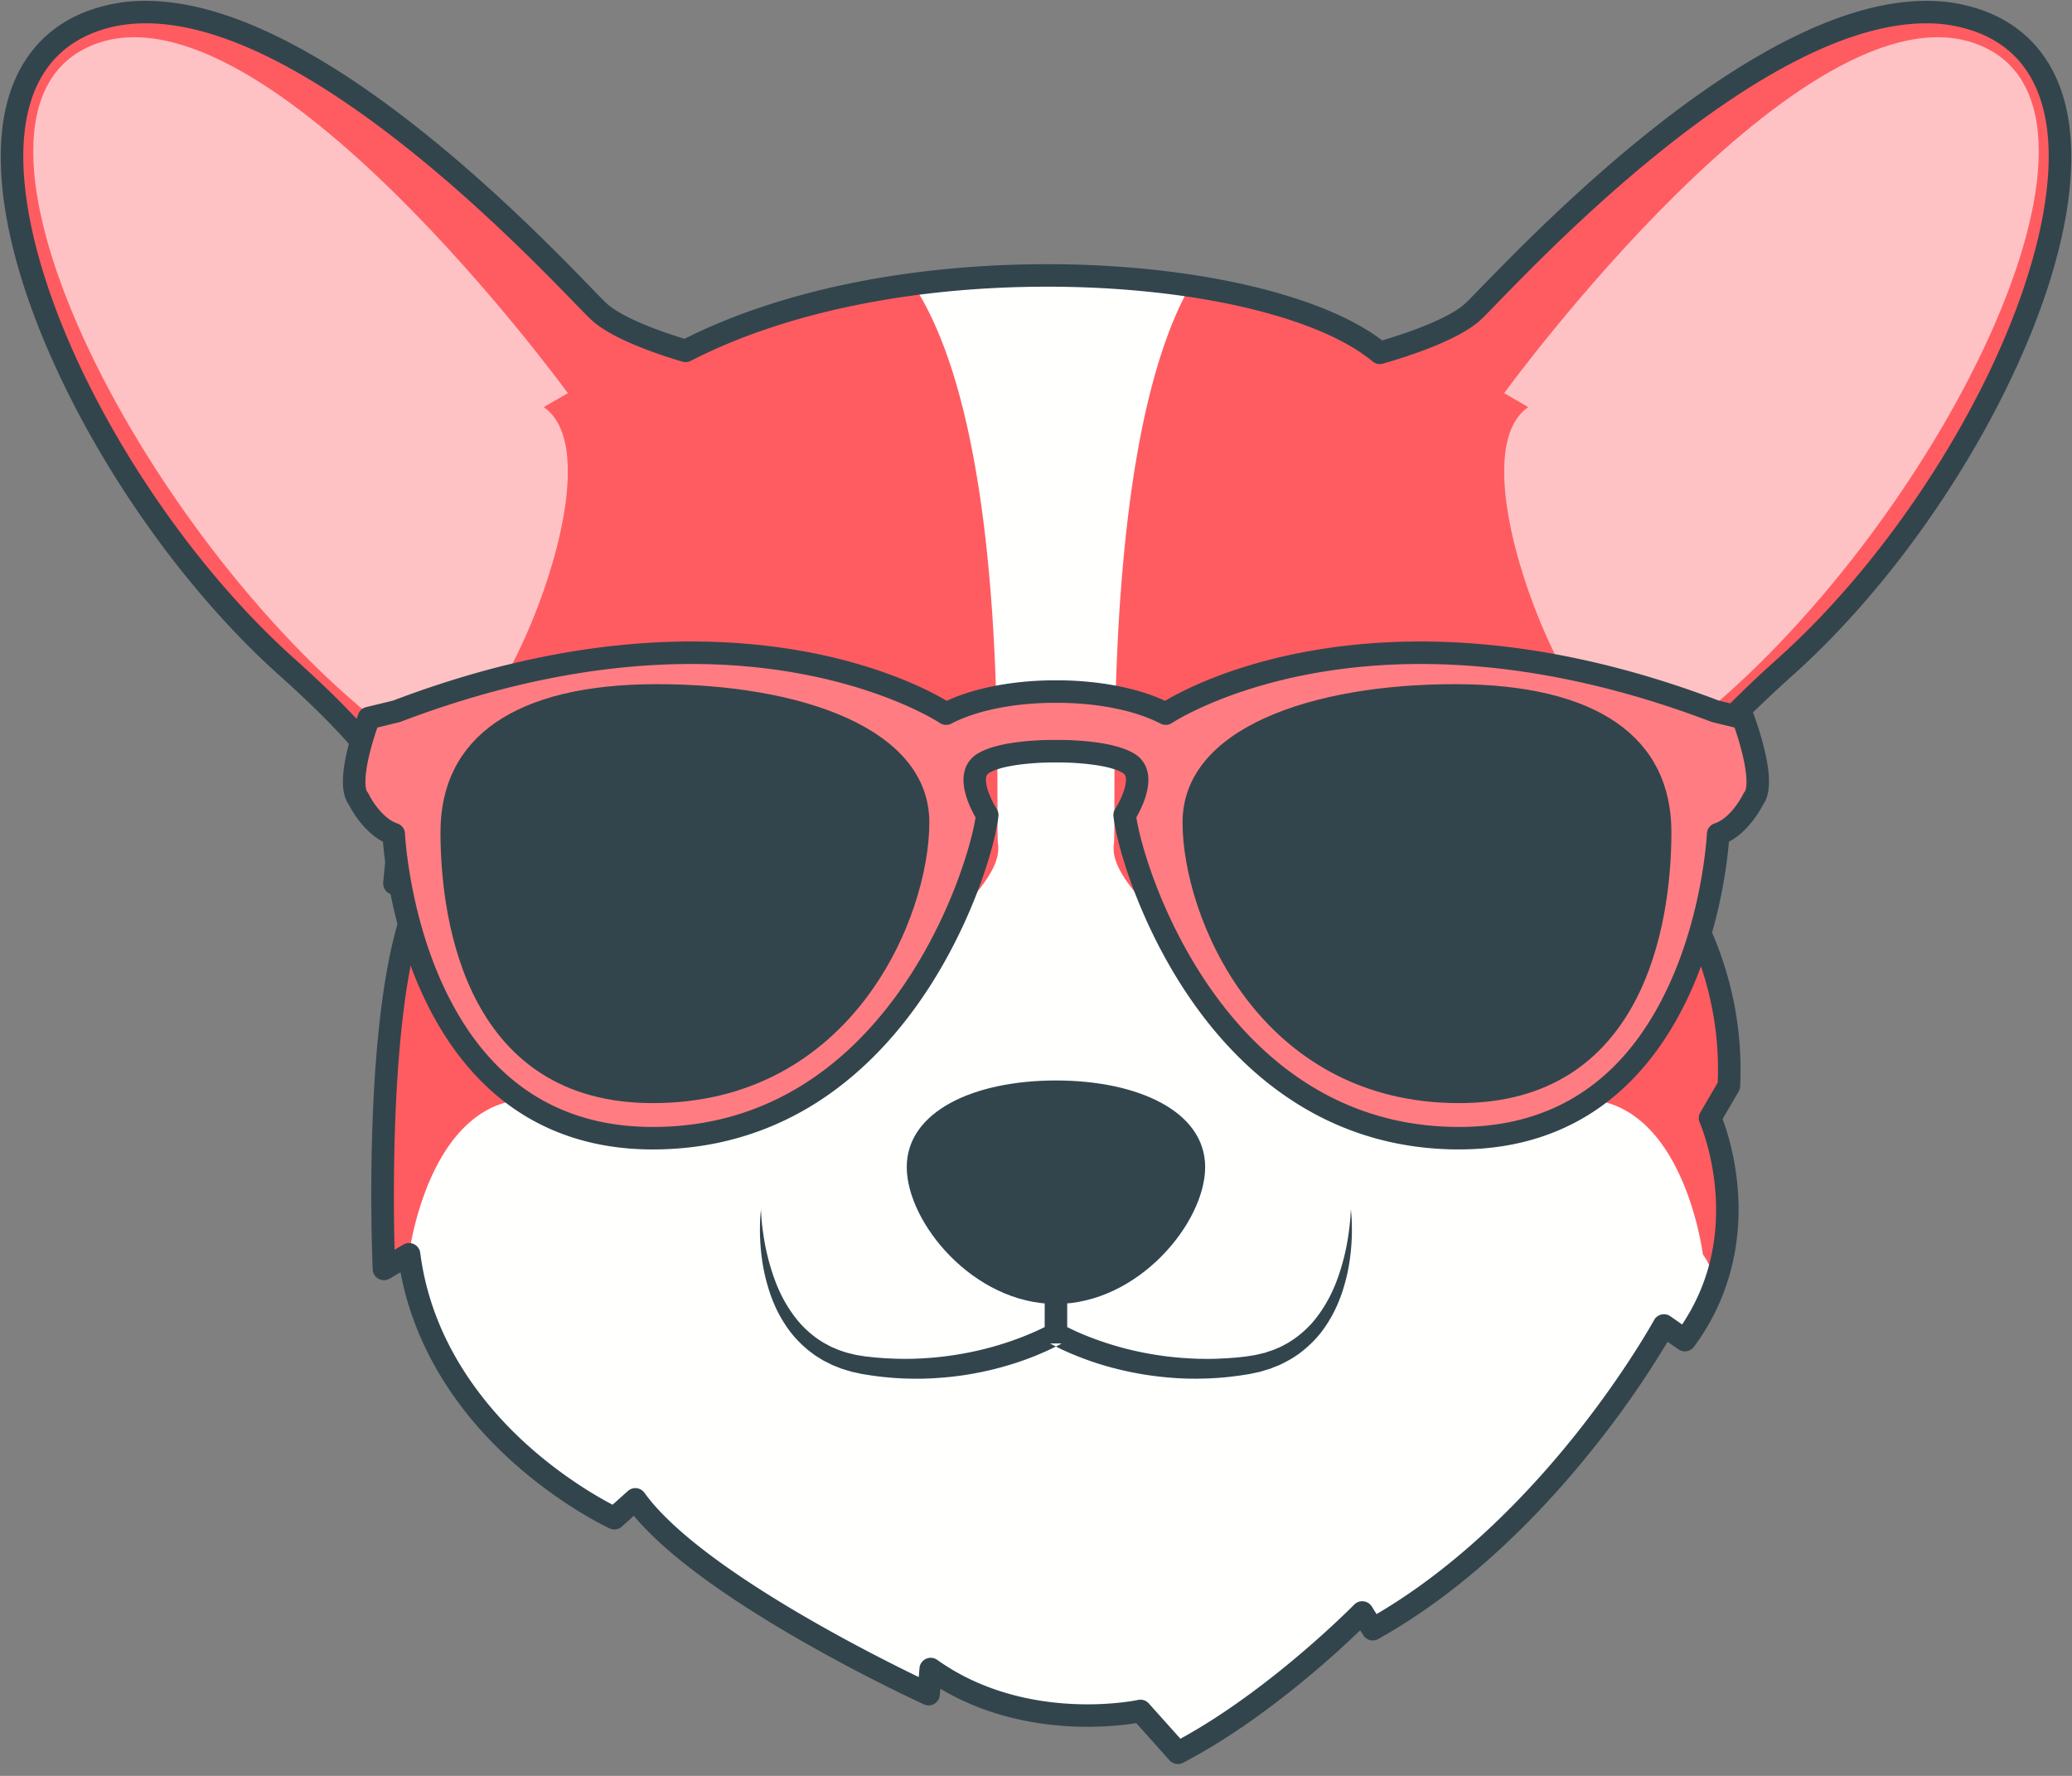 <svg xmlns="http://www.w3.org/2000/svg" width="56" height="48" viewBox="0 0 56 48">
    <rect x="0" y="0" width="56" height="48" fill="#808080" stroke="none"/>
    <g fill="none" fill-rule="evenodd">
        <path d="M-4-8h64v64H-4z"/>
        <path fill="#FF5C62" d="M53.536.585c-4.983-1.887-12.986 7.172-13.74 7.852-.552.496-1.846.911-2.506 1.1-2.884-2.402-12.783-3.13-18.76-.053-.693-.207-1.82-.593-2.325-1.047-.755-.68-8.758-9.74-13.74-7.852-4.983 1.888-.454 12.306 5.284 17.44 3.094 2.769 3.128 3.688 3.115 4.209a22.65 22.65 0 0 0-.204 1.645l.793.114c-1.416 2.604-1.076 10.305-1.076 10.305l.68-.397c.622 4.87 5.548 7.135 5.548 7.135l.566-.51c1.755 2.434 7.927 5.265 7.927 5.265l.056-.68c2.548 1.813 5.667 1.133 5.667 1.133l1.015 1.132c2.604-1.358 4.982-3.793 4.982-3.793l.283.453c4.87-2.717 7.87-8.21 7.87-8.21l.567.396c2.095-2.83.679-6.001.679-6.001l.51-.871c.17-3.534-1.756-5.754-1.756-5.754l.623-.622c-.15-.104-.305-.354-.456-.686-.014-.513-.091-1.396 3.113-4.263C53.99 12.89 58.52 2.473 53.536.585"/>
        <path fill="#FFFFFE" d="M46.022 33.901s-.644-5.181-4.293-4.023c-3.649 1.158-7.197-.982-8.506-2.844-1.308-1.862-3.246-3.146-3.12-4.203.1-.836-.4-10.799 2.084-15.138-2.916-.68-5.437-.403-7.582-.114 2.808 4.061 2.267 14.385 2.37 15.252.126 1.057-1.812 2.34-3.12 4.203-1.309 1.862-4.857 4.002-8.506 2.844S11.056 33.9 11.056 33.9c.623 4.87 5.549 7.135 5.549 7.135l.566-.51c1.755 2.434 7.927 5.265 7.927 5.265l.056-.68c2.548 1.813 5.667 1.133 5.667 1.133l1.015 1.132c2.604-1.358 4.982-3.793 4.982-3.793l.283.453c4.87-2.717 7.87-8.21 7.87-8.21l.567.396a5.795 5.795 0 0 0 .846-1.623c-.2-.477-.362-.698-.362-.698"/>
        <path fill="#32454C" d="M30.821 45.94c.086 0 .169.036.227.101l.855.955c2.449-1.338 4.675-3.602 4.698-3.626a.305.305 0 0 1 .475.052l.128.205c2.35-1.378 4.232-3.408 5.412-4.894 1.33-1.674 2.081-3.039 2.088-3.052a.304.304 0 0 1 .441-.104l.318.222c.7-1.052 1.001-2.259.898-3.593-.083-1.087-.419-1.854-.422-1.862a.303.303 0 0 1 .016-.277l.47-.806c.134-3.33-1.665-5.444-1.684-5.465a.304.304 0 0 1 .015-.415l.414-.414a3.2 3.2 0 0 1-.309-.553.296.296 0 0 1-.027-.118v-.024c-.017-.583-.044-1.558 3.214-4.474 2.106-1.884 4.116-4.558 5.516-7.337 1.423-2.828 2.05-5.467 1.72-7.241-.219-1.176-.843-1.967-1.856-2.35a3.855 3.855 0 0 0-1.37-.239c-1.791 0-4.045 1.038-6.7 3.086-2.168 1.673-3.997 3.556-4.877 4.46-.238.246-.395.407-.482.486-.59.53-1.898.958-2.625 1.166a.305.305 0 0 1-.278-.06c-1.475-1.227-4.923-2.02-8.787-2.02-3.705 0-7.129.712-9.64 2.005a.304.304 0 0 1-.226.021c-.822-.245-1.914-.637-2.442-1.112-.087-.079-.244-.24-.482-.485-.88-.905-2.71-2.788-4.878-4.46C7.987 1.668 5.733.63 3.941.63c-.49 0-.951.08-1.369.238C1.559 1.253.935 2.044.716 3.22c-.33 1.775.297 4.414 1.72 7.242 1.4 2.779 3.41 5.453 5.516 7.337 3.004 2.688 3.235 3.703 3.216 4.444a.315.315 0 0 1-.004.039c-.092.592-.147 1.06-.175 1.339l.507.072a.304.304 0 0 1 .224.446c-1.154 2.123-1.1 7.895-1.056 9.64l.24-.14a.304.304 0 0 1 .454.225c.309 2.416 1.745 4.157 2.895 5.193.978.88 1.922 1.415 2.303 1.614l.412-.37a.302.302 0 0 1 .45.048c1.437 1.993 6.036 4.315 7.413 4.98l.02-.241a.304.304 0 0 1 .48-.223c1.395.993 2.98 1.201 4.062 1.201.808 0 1.359-.117 1.364-.118a.273.273 0 0 1 .064-.007zm1.015 1.74a.305.305 0 0 1-.227-.1l-.9-1.007c-.24.04-.71.1-1.316.1-1.06 0-2.569-.187-3.978-1.029l-.014.172a.302.302 0 0 1-.15.237.302.302 0 0 1-.28.014c-.246-.112-5.842-2.697-7.84-5.097l-.323.291c-.09.081-.22.101-.33.05-.052-.024-1.289-.598-2.617-1.79-1.64-1.472-2.682-3.238-3.036-5.133l-.295.172a.304.304 0 0 1-.457-.249c-.013-.304-.3-7.152.928-10.075l-.384-.055a.305.305 0 0 1-.26-.324c.002-.026.05-.66.203-1.65.01-.414-.016-1.273-3.014-3.956-2.16-1.933-4.22-4.673-5.653-7.517C.39 7.747-.24 5.039.118 3.108.375 1.73 1.148.758 2.357.301A4.458 4.458 0 0 1 3.94.023c1.93 0 4.309 1.081 7.072 3.213 2.202 1.7 4.053 3.603 4.942 4.518.213.219.38.392.453.457.329.296 1.088.639 2.093.947 2.584-1.301 6.061-2.017 9.808-2.017 3.892 0 7.41.805 9.048 2.06 1.076-.319 1.887-.677 2.235-.99.072-.065.24-.238.453-.457.89-.915 2.74-2.818 4.942-4.518C47.75 1.104 50.13.023 52.06.023a4.46 4.46 0 0 1 1.585.278c1.207.458 1.981 1.428 2.237 2.807.36 1.931-.27 4.64-1.774 7.626-1.432 2.844-3.493 5.584-5.654 7.517-2.963 2.653-3.023 3.51-3.013 3.966.181.385.296.485.327.507a.304.304 0 0 1 .042.465l-.433.432c.19.259.505.735.812 1.4.434.94.933 2.457.842 4.343a.317.317 0 0 1-.041.139l-.434.743c.11.29.338.983.41 1.89.127 1.574-.282 3.05-1.184 4.268a.305.305 0 0 1-.418.068l-.294-.206A26.018 26.018 0 0 1 43.1 39.1c-1.256 1.584-3.292 3.772-5.85 5.2a.303.303 0 0 1-.406-.104l-.083-.131c-.702.68-2.653 2.468-4.785 3.58a.298.298 0 0 1-.14.035z"/>
        <path fill="#FFC2C4" d="M10.341 19.61s2.199.726 3.39-1.449c1.19-2.174 2.398-6.176.964-7.157l.652-.378S7.221-.547 2.577 1.19c-4.673 1.748 1.221 13.288 7.764 18.421M45.66 19.61s-2.2.726-3.39-1.449c-1.191-2.174-2.399-6.176-.965-7.157l-.652-.378S48.779-.547 53.423 1.19c4.673 1.748-1.22 13.288-7.764 18.421"/>
        <path fill="#FFFFFE" d="M36.51 32.691s.226 3.756-2.774 4.209c-3.001.453-5.197-.85-5.197-.85s-2.196 1.303-5.196.85c-3.001-.453-2.775-4.209-2.775-4.209"/>
        <path fill="#32454C" d="M36.51 32.691c.027.227.03.456.027.685a6.133 6.133 0 0 1-.058.687 4.891 4.891 0 0 1-.147.68 4.063 4.063 0 0 1-.249.657 3.59 3.59 0 0 1-.374.608c-.148.19-.322.362-.512.513-.19.154-.405.274-.627.378l-.17.067c-.028.011-.056.024-.085.033l-.087.026-.175.053-.178.038-.09.019-.01.002h-.003l-.007.002h-.005l-.02.004-.043.007-.168.026c-.056.01-.117.015-.175.023-.058.007-.118.016-.176.021-.117.01-.234.023-.35.028l-.175.01-.176.004-.088.002H32.3l-.176-.001c-.117-.004-.234-.007-.35-.016a8.837 8.837 0 0 1-2.073-.383 8.566 8.566 0 0 1-.99-.383 6.512 6.512 0 0 1-.16-.08l-.082-.042-.041-.022-.045-.025h.31l-.044.026-.042.022-.08.041a7.902 7.902 0 0 1-1.151.462 8.695 8.695 0 0 1-1.373.313 8.53 8.53 0 0 1-.7.071c-.117.01-.234.012-.351.017h-.176l-.088.001-.088-.002-.175-.004-.176-.01c-.117-.005-.233-.018-.35-.028a9.15 9.15 0 0 1-.348-.044l-.173-.027-.043-.007-.022-.003h-.005l-.012-.003h-.003l-.01-.003-.084-.018-.166-.036c-.06-.016-.12-.035-.18-.053l-.09-.028c-.03-.009-.058-.021-.087-.032l-.17-.068c-.055-.026-.11-.054-.164-.081l-.082-.041-.079-.048c-.051-.033-.105-.062-.155-.098l-.147-.109a3.158 3.158 0 0 1-.511-.513 3.643 3.643 0 0 1-.375-.608 4.16 4.16 0 0 1-.248-.659 4.848 4.848 0 0 1-.147-.679 6.032 6.032 0 0 1-.058-.687c-.003-.23 0-.458.027-.685.008.228.03.453.065.677a6.087 6.087 0 0 0 .336 1.299c.081.206.175.406.288.592.112.188.24.364.382.524.145.158.305.298.478.418l.133.085c.045.027.093.05.139.075l.069.038.072.03c.049.021.096.043.145.062l.15.05c.025.008.05.018.075.023l.074.018.148.037.168.028.084.014.074.008.164.018c.11.01.22.018.33.026.11.003.22.012.33.013l.165.003.165-.002.083-.001.082-.004.165-.006c.11-.01.22-.013.33-.025a9.08 9.08 0 0 0 1.3-.218c.212-.052.423-.112.631-.181a8.087 8.087 0 0 0 .914-.36l.144-.07.07-.038.063-.034.003-.003c.099-.054.215-.05.307.003l.03.016.033.018.07.037a6.698 6.698 0 0 0 .441.204 8.672 8.672 0 0 0 2.548.626c.11.012.22.016.33.025l.165.007.082.004h.083l.165.003.165-.003c.11 0 .22-.01.33-.014.055-.002.108-.007.163-.012.055-.004.107-.006.164-.013l.17-.018.042-.006.021-.002h.006l.01-.002.078-.013.157-.026.154-.037.078-.018c.025-.007.05-.016.074-.025l.15-.05c.049-.018.096-.04.145-.06l.073-.032.069-.037.07-.037c.022-.012.047-.024.068-.038l.133-.086c.173-.12.334-.26.479-.418.143-.16.269-.336.381-.523a3.92 3.92 0 0 0 .289-.593c.081-.206.147-.42.204-.637.056-.217.1-.438.132-.662.033-.224.056-.45.064-.677"/>
        <path fill="#FF7D82" d="M47.111 19.409l-.75-.183c-9.445-3.598-14.854.063-14.854.063-1.252-.647-2.968-.595-2.968-.595s-1.716-.052-2.968.595c0 0-5.41-3.66-14.854-.063l-.75.183s-.655 1.722-.278 2.183c0 0 .358.755.953.953 0 0 .358 8.18 6.949 8.219 6.59.04 8.906-7.188 9.092-8.735 0 0-.675-1.032-.12-1.39.556-.357 1.976-.335 1.976-.335s1.42-.022 1.976.335c.555.358-.12 1.39-.12 1.39.186 1.547 2.502 8.775 9.092 8.735 6.592-.04 6.949-8.219 6.949-8.219.595-.198.953-.953.953-.953.377-.461-.278-2.183-.278-2.183"/>
        <path fill="#32454C" d="M30.712 22.094c.253 1.604 2.488 8.366 8.721 8.366h.053c2.598-.016 4.503-1.338 5.663-3.929.884-1.974.982-3.98.983-4a.304.304 0 0 1 .208-.274c.46-.153.771-.789.774-.795a.298.298 0 0 1 .04-.062c.048-.06.099-.344-.057-.997a8.229 8.229 0 0 0-.217-.738l-.591-.144a.324.324 0 0 1-.036-.011c-2.723-1.037-5.368-1.563-7.863-1.563-4.292 0-6.69 1.578-6.713 1.594a.305.305 0 0 1-.31.018c-1.01-.522-2.348-.562-2.735-.562a3.118 3.118 0 0 0-.102 0h-.083c-.387 0-1.727.04-2.736.562a.304.304 0 0 1-.31-.018c-.024-.016-2.421-1.594-6.713-1.594-2.495 0-5.14.526-7.863 1.563a.292.292 0 0 1-.036.01l-.59.145a8.096 8.096 0 0 0-.218.738c-.155.653-.105.938-.056.997.015.019.029.04.04.062.084.177.39.667.773.795.12.04.203.149.208.275 0 .02.1 2.025.983 4 1.16 2.59 3.065 3.912 5.663 3.928h.053c6.233 0 8.468-6.762 8.722-8.366-.131-.226-.403-.766-.306-1.217a.762.762 0 0 1 .338-.493c.54-.347 1.642-.384 2.091-.384a4.899 4.899 0 0 1 .097 0c.45 0 1.553.037 2.092.384a.763.763 0 0 1 .338.493c.096.451-.175.991-.305 1.217zm8.721 8.974c-1.566 0-3.016-.401-4.307-1.193-1.066-.653-2.024-1.57-2.845-2.724-1.381-1.938-2.074-4.148-2.188-5.086a.31.31 0 0 1 .048-.202c.115-.176.334-.618.282-.86a.155.155 0 0 0-.073-.108c-.309-.198-1.108-.287-1.763-.287h-.053-.044c-.654 0-1.453.089-1.762.287a.154.154 0 0 0-.073.108c-.052.242.168.684.282.86.04.06.056.132.047.202-.112.938-.806 3.148-2.186 5.086-.822 1.155-1.78 2.071-2.845 2.725-1.292.79-2.741 1.192-4.308 1.192h-.056c-1.574-.01-2.938-.47-4.055-1.368-.888-.714-1.617-1.702-2.167-2.937-.774-1.737-.97-3.447-1.016-4.012-.526-.274-.848-.854-.92-.997-.204-.282-.216-.76-.04-1.497.12-.502.285-.938.292-.957a.304.304 0 0 1 .212-.187l.732-.178c2.785-1.059 5.497-1.596 8.061-1.596 3.921 0 6.293 1.242 6.9 1.603 1.107-.512 2.456-.553 2.859-.553a4 4 0 0 1 .092 0h.093c.401 0 1.752.041 2.857.553.607-.361 2.98-1.603 6.9-1.603 2.565 0 5.277.537 8.062 1.596l.732.178a.304.304 0 0 1 .212.187c.006.019.172.455.292.957.177.738.164 1.215-.039 1.497-.073.143-.395.723-.921.997-.046.565-.242 2.275-1.016 4.012-.55 1.235-1.28 2.223-2.167 2.937-1.117.898-2.481 1.359-4.054 1.367l-.057.001z"/>
        <path fill="#32454C" d="M32.572 31.544c0 1.502-1.806 3.7-4.033 3.7-2.227 0-4.032-2.198-4.032-3.7 0-1.5 1.805-2.34 4.032-2.34 2.227 0 4.033.84 4.033 2.34M25.117 22.23c0 2.563-2.077 7.586-7.475 7.586-4.952 0-5.737-4.758-5.737-7.323 0-2.564 2.015-4.001 5.85-4.001 3.837 0 7.362 1.173 7.362 3.737M31.961 22.23c0 2.563 2.077 7.586 7.475 7.586 4.951 0 5.737-4.758 5.737-7.323 0-2.564-2.014-4.001-5.85-4.001s-7.362 1.173-7.362 3.737"/>
        <path fill="#32454C" d="M28.235 36.05h.608v-2.114h-.608z"/>
    </g>
</svg>
